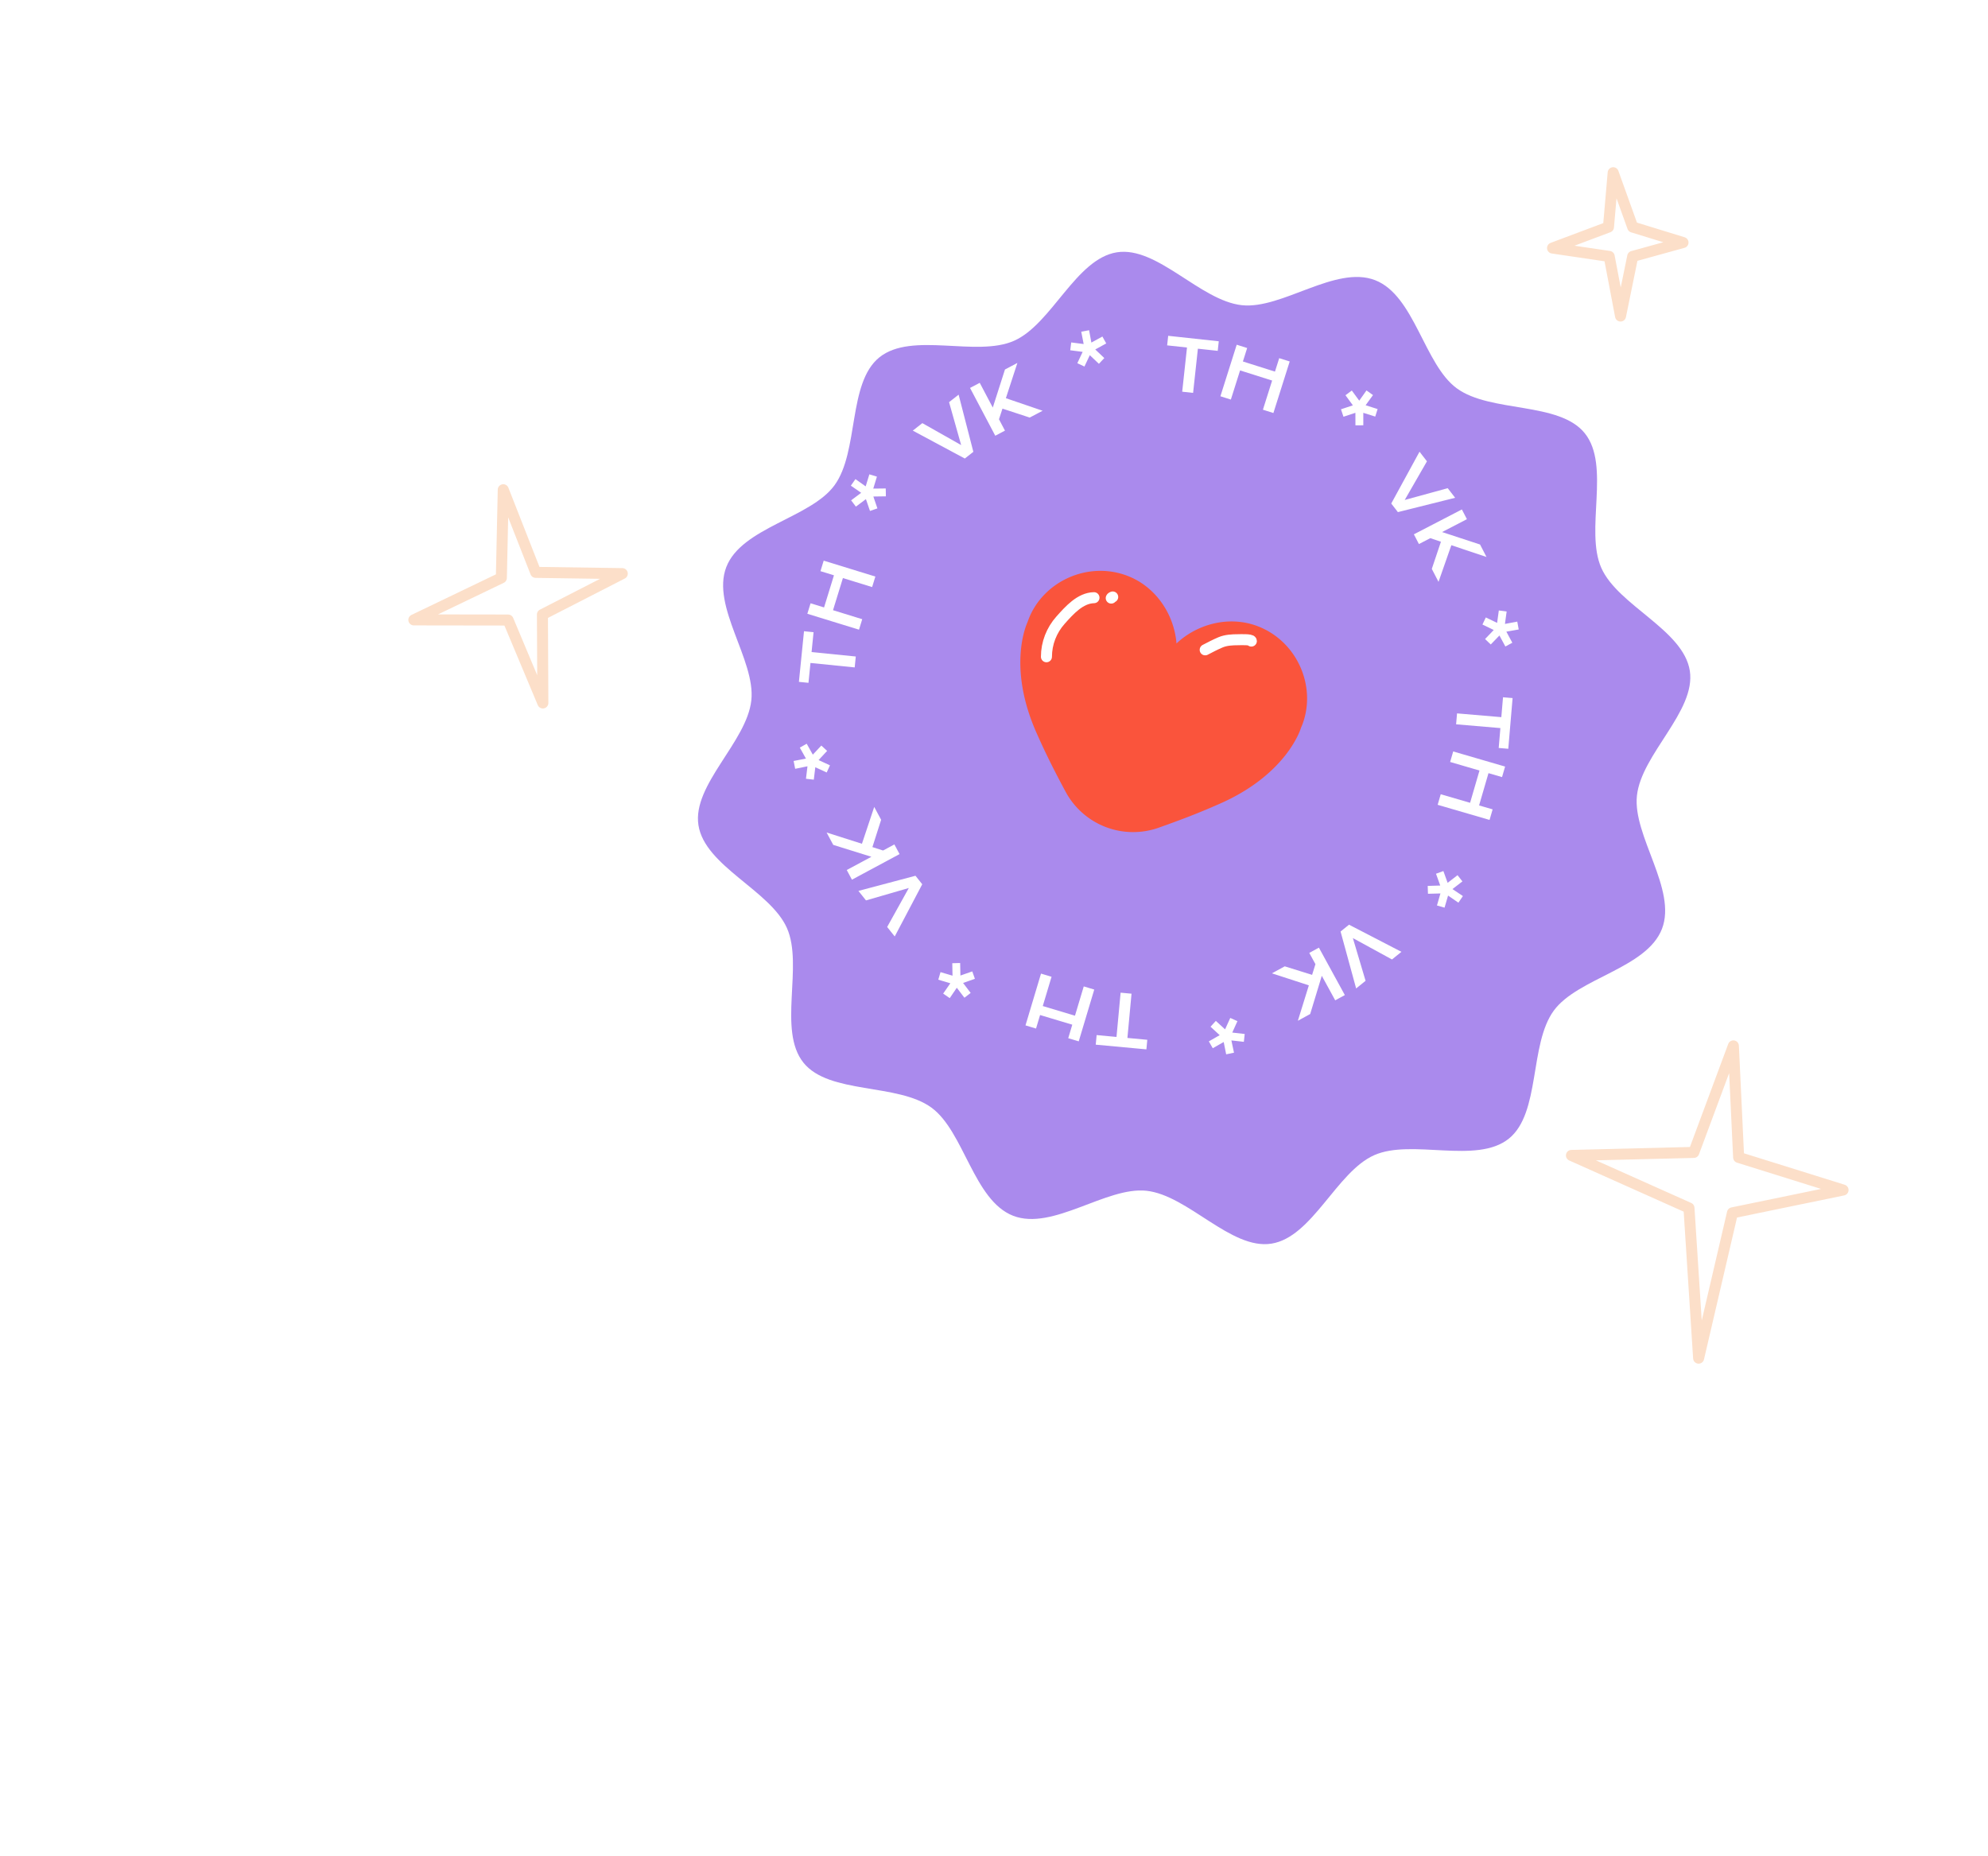 <svg width="541" height="505" fill="none" xmlns="http://www.w3.org/2000/svg"><g filter="url(#filter0_d_6774_931)"><path d="M442.27 237.789c-4.161 10.759-22.954 13.357-29.441 22.245-6.717 9.206-3.547 27.85-12.225 34.828-8.801 7.079-26.39-.043-36.642 4.499-10.253 4.543-16.826 22.332-27.985 24.079-11.001 1.724-22.662-13.164-33.99-14.392-10.947-1.184-25.513 10.969-36.266 6.81-10.753-4.159-13.357-22.953-22.245-29.44-9.207-6.715-27.851-3.548-34.828-12.225-7.079-8.802.043-26.391-4.5-36.643-4.542-10.252-22.331-16.826-24.078-27.985-1.725-11.001 13.166-22.66 14.392-33.99 1.186-10.946-10.97-25.513-6.811-36.266 4.159-10.753 22.956-13.356 29.441-22.245 6.717-9.206 3.547-27.85 12.225-34.828 8.802-7.08 26.391.043 36.643-4.5 10.252-4.542 16.826-22.33 27.985-24.078 11.001-1.725 22.66 13.166 33.99 14.392 10.946 1.187 25.515-10.969 36.266-6.81 10.751 4.158 13.356 22.955 22.245 29.44 9.206 6.717 27.85 3.547 34.828 12.225 7.078 8.804-.043 26.391 4.498 36.645 4.542 10.254 22.332 16.824 24.08 27.983 1.724 11.001-13.167 22.66-14.392 33.99-1.182 10.94 10.971 25.509 6.81 36.266z" fill="#AA8AED"/></g><path d="M408.559 195.161l.461-5.411 2.607.221-1.173 13.796-2.608-.222.461-5.411-12.051-1.025.253-2.973 12.05 1.025zm1.03 13.448l-.835 2.864-3.687-1.074-2.559 8.783 3.686 1.074-.837 2.874-14.124-4.116.838-2.874 7.988 2.328 2.559-8.783-7.987-2.328.834-2.864 14.124 4.116zm-16.797 28.431l1.157 3.207 2.698-2.082 1.32 1.691-2.703 2.091 2.838 1.902-1.22 1.799-2.817-1.933-.956 3.287-2.065-.594.945-3.271-3.392.088-.071-2.141 3.41-.099-1.152-3.214 2.008-.731zm-11.417 21.984l-2.569 2.077-10.647-5.818 3.46 11.629-2.569 2.078-4.236-15.493 2.298-1.859 14.263 7.386zm-15.399 11.768l-2.618 1.432-3.653-6.681-3.16 10.406-3.353 1.834 2.99-9.638-10.048-3.27 3.485-1.905 7.448 2.321.908-2.911-1.675-3.063 2.618-1.432 7.058 12.907zm-29.231 7.097l-1.405 3.106 3.386.386-.232 2.134-3.395-.385.71 3.342-2.129.44-.673-3.349-2.976 1.691-1.068-1.865 2.958-1.687-2.494-2.301 1.441-1.586 2.514 2.306 1.414-3.108 1.949.876zm-29.938 4.569l5.408.502-.242 2.606-13.786-1.28.242-2.605 5.407.502 1.118-12.043 2.971.276-1.118 12.042zm-13.248.925l-2.858-.856 1.103-3.678-8.764-2.627-1.102 3.679-2.867-.859 4.223-14.092 2.867.859-2.389 7.97 8.764 2.626 2.388-7.97 2.858.857-4.223 14.091zm-28.256-17.021l-3.216 1.134 2.063 2.713-1.701 1.308-2.071-2.718-1.923 2.824-1.79-1.234 1.954-2.803-3.28-.979.608-2.061 3.265.969-.063-3.393 2.141-.056.073 3.411 3.224-1.128.716 2.013zm-21.819-11.517l-2.058-2.584 5.895-10.605-11.654 3.376-2.059-2.584 15.524-4.124 1.841 2.312-7.489 14.209zm-11.642-15.455l-1.412-2.628 6.707-3.604-10.382-3.236-1.809-3.367 9.616 3.061 3.343-10.023 1.88 3.499-2.375 7.43 2.903.93 3.076-1.653 1.412 2.629-12.959 6.962zm-6.872-29.17l-3.096-1.429-.412 3.383-2.132-.249.411-3.392-3.348.685-.423-2.133 3.354-.647-1.668-2.989 1.873-1.053 1.665 2.97 2.319-2.476 1.575 1.453-2.325 2.496 3.097 1.438-.89 1.943zm-4.413-29.805l-.544 5.404-2.603-.262 1.386-13.776 2.603.262-.543 5.404 12.033 1.21-.298 2.969-12.034-1.211zm-.852-13.39l.878-2.851 3.67 1.13 2.692-8.744-3.67-1.13.881-2.86 14.059 4.329-.88 2.861-7.952-2.449-2.692 8.743 7.951 2.449-.878 2.851-14.059-4.329zm17.05-27.975l-1.11-3.223-2.728 2.042-1.295-1.71 2.733-2.051-2.81-1.944 1.247-1.781 2.788 1.975 1.003-3.273 2.057.624-.993 3.257 3.393-.038.04 2.142-3.411.048 1.105 3.231-2.019.701zm11.648-21.863l2.598-2.039 10.562 5.973-3.291-11.679 2.599-2.04 4.01 15.553-2.325 1.825-14.153-7.593zm15.575-11.616l2.639-1.392 3.554 6.734 3.313-10.359 3.38-1.783-3.132 9.592 9.998 3.418-3.513 1.854-7.412-2.431-.951 2.897 1.629 3.088-2.638 1.392-6.867-13.01zm29.197-6.731l1.452-3.084-3.379-.438.264-2.13 3.389.437-.658-3.353 2.135-.407.622 3.36 3.001-1.646 1.039 1.88-2.983 1.643 2.459 2.338-1.465 1.564-2.479-2.345-1.461 3.087-1.936-.905zm29.844-4.269l-5.4-.585.282-2.601 13.765 1.491-.282 2.602-5.399-.586-1.303 12.024-2.966-.321 1.303-12.024zm13.531-.762l2.844.9-1.157 3.66 8.722 2.759 1.158-3.661 2.854.902-4.436 14.026-2.853-.902 2.508-7.933-8.722-2.758-2.509 7.933-2.845-.9 4.436-14.026zm28.375 17.572l3.236-1.075-2.013-2.75 1.725-1.276 2.021 2.755 1.974-2.788 1.767 1.266-2.004 2.766 3.261 1.04-.646 2.049L371 112.34l.001 3.393-2.143.016-.01-3.411-3.244 1.069-.679-2.026zm21.375 11.545l2.021 2.614-6.05 10.518 11.702-3.206 2.021 2.614-15.582 3.896-1.807-2.338 7.695-14.098zm11.524 15.712l1.373 2.648-6.76 3.504 10.334 3.39 1.758 3.393-9.569-3.203-3.491 9.973-1.828-3.527 2.485-7.394-2.889-.973-3.1 1.607-1.373-2.649 13.06-6.769zm6.519 29.39l3.073 1.476.464-3.376 2.128.281-.462 3.385 3.357-.633.391 2.139-3.364.596 1.623 3.014-1.889 1.025-1.62-2.996-2.357 2.441-1.552-1.477 2.363-2.461-3.075-1.485.92-1.929z" fill="#fff"/><path d="M354.044 198.062c.099-.256.219-.503.319-.761 4.002-10.347-1.257-22.693-12.021-26.856-7.873-3.045-16.609-.6-22.184 4.666-.58-7.646-5.397-15.334-13.268-18.378-10.766-4.164-22.972 1.426-26.975 11.774-.099.258-.198.513-.276.777 0 0-5.855 11.866 2.625 30.574 2.162 4.902 4.599 9.796 7.737 15.621a20.846 20.846 0 0025.277 9.777c6.241-2.198 11.332-4.18 16.235-6.35 18.875-8.127 22.531-20.844 22.531-20.844z" fill="#FA543C"/><path d="M297.707 162.65c-3.762.077-6.756 3.486-9.098 6.112-2.456 2.753-3.838 6.292-3.838 9.963m43.202-1.884c1.369-.72 2.775-1.447 4.2-2.051 1.439-.609 3.19-.698 4.731-.698.423 0 3.628-.145 3.628.363m-38.131-11.696c.038-.171.262-.232.401-.302" stroke="#fff" stroke-width="3" stroke-linecap="round"/><path d="M145.78 155.762l-8.826-22.489-.518 23.981-23.814 11.44 25.647.037 9.46 22.568-.116-24.06 21.733-11.139-23.566-.338zm327.36 159.204l-1.43-30.344-10.773 28.986-33.295.821 31.982 14.304 2.627 40.864 9.209-39.546 30.094-6.207-28.414-8.878zM444.311 61.79L439 47l-1.282 14.79L422.5 67.5l15.416 2.278L441 86l3.311-16.222L458 66l-13.689-4.21z" stroke="#FCDFC9" stroke-width="3" stroke-linejoin="round"/><defs><filter id="filter0_d_6774_931" x="179.931" y="53.519" width="280.06" height="285.06" filterUnits="userSpaceOnUse" color-interpolation-filters="sRGB"><feFlood flood-opacity="0" result="BackgroundImageFix"/><feColorMatrix in="SourceAlpha" values="0 0 0 0 0 0 0 0 0 0 0 0 0 0 0 0 0 0 127 0" result="hardAlpha"/><feOffset dx="10" dy="15"/><feComposite in2="hardAlpha" operator="out"/><feColorMatrix values="0 0 0 0 0.098 0 0 0 0 0.082 0 0 0 0 0.29 0 0 0 1 0"/><feBlend in2="BackgroundImageFix" result="effect1_dropShadow_6774_931"/><feBlend in="SourceGraphic" in2="effect1_dropShadow_6774_931" result="shape"/></filter></defs></svg>